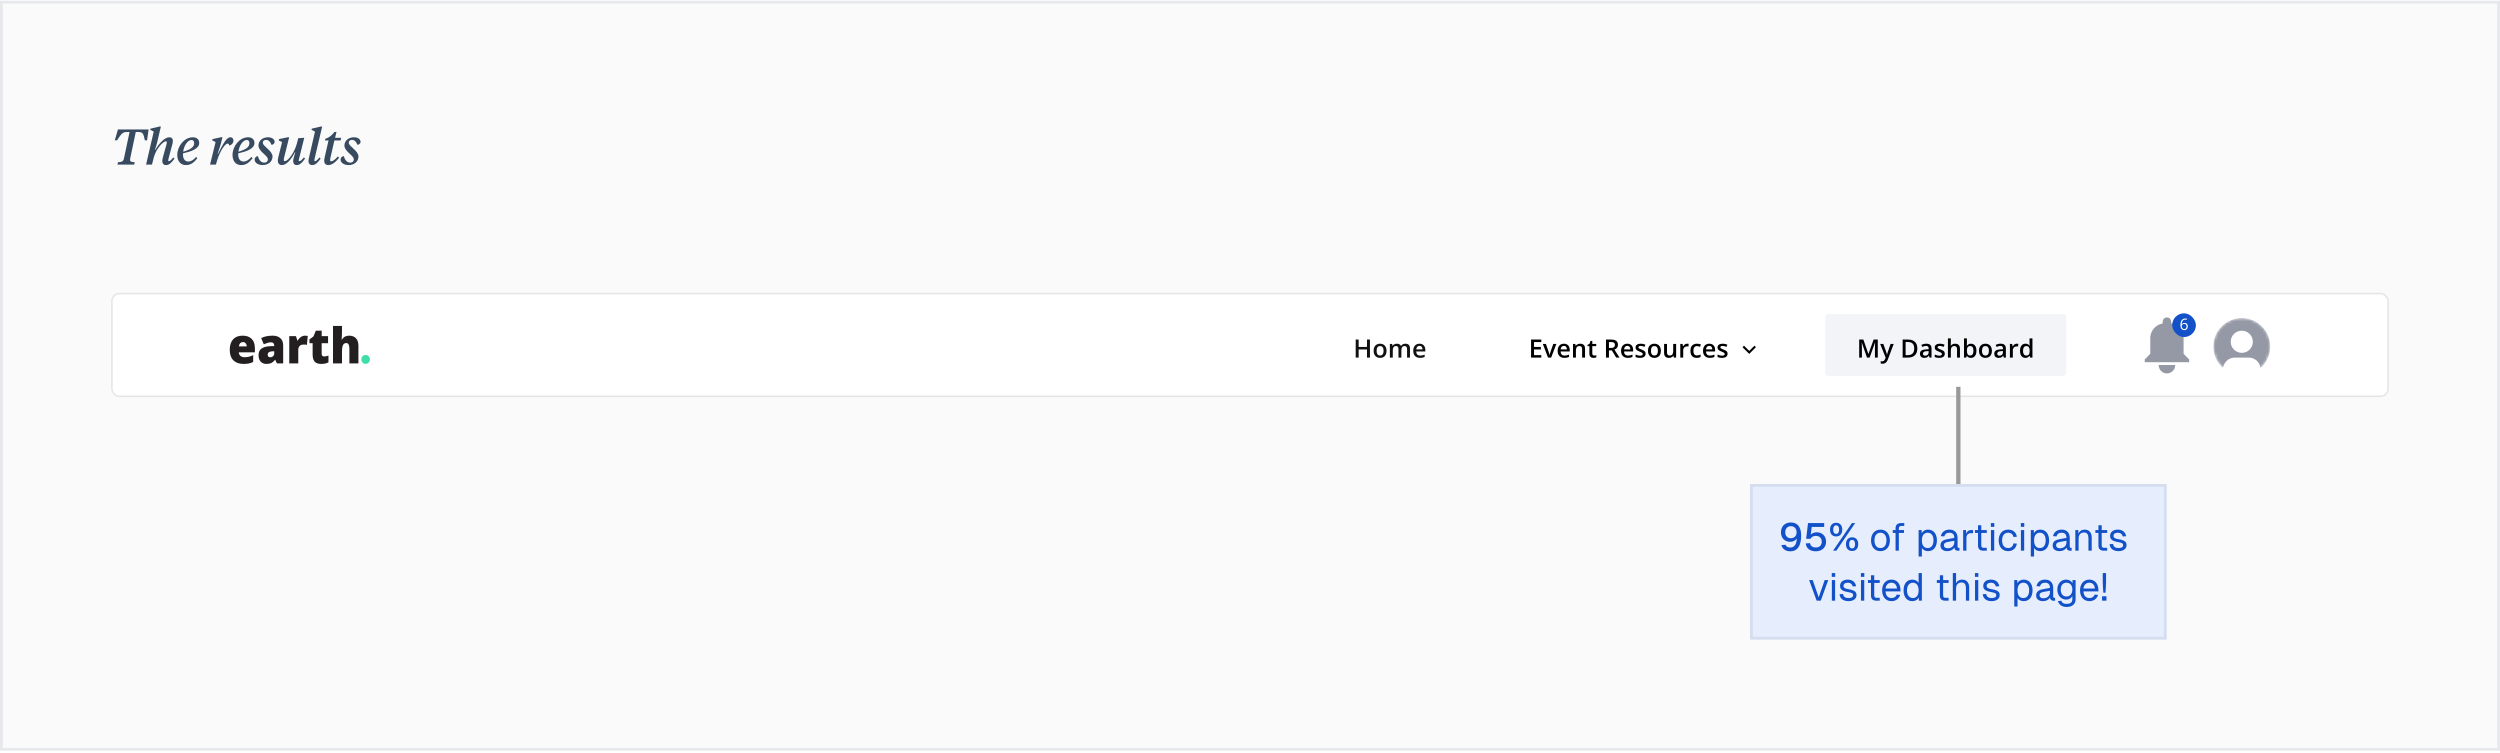 <svg width="900" height="271" viewBox="0 0 900 271" fill="none" xmlns="http://www.w3.org/2000/svg">
<rect y="0.248" width="900" height="270" fill="#374A5F" fill-opacity="0.025"/>
<rect x="0.5" y="0.748" width="899" height="269" stroke="#374A5F" stroke-opacity="0.1"/>
<path d="M42.448 46.612H53.5L52.942 50.518H52.15C51.646 48.178 51.466 47.53 49.864 47.53H48.874L46.912 56.836C46.84 57.16 46.822 57.394 46.822 57.52C46.822 58.204 47.398 58.366 48.496 58.402L48.316 59.248H42.286L42.466 58.402C43.672 58.348 44.392 58.168 44.608 57.106L46.642 47.53H45.67C44.068 47.53 43.672 48.178 42.142 50.518H41.332L42.448 46.612ZM56.477 51.688L55.775 53.974H55.901C57.161 51.796 59.195 49.42 60.923 49.42C61.859 49.42 62.237 49.96 62.237 50.788C62.237 51.022 62.183 51.346 62.129 51.58L60.707 56.98C60.617 57.322 60.545 57.61 60.545 57.754C60.545 57.934 60.635 58.024 60.797 58.024C61.139 58.024 61.625 57.628 62.399 56.674L62.813 57.088C61.679 58.744 60.797 59.428 59.771 59.428C58.943 59.428 58.421 58.87 58.421 58.06C58.421 57.628 58.493 57.178 58.673 56.512L59.969 51.832C60.023 51.598 60.059 51.382 60.059 51.238C60.059 50.986 59.969 50.86 59.735 50.86C58.745 50.86 56.171 53.524 55.343 56.764L54.713 59.248H52.589L55.343 47.368L54.083 46.738L54.191 46.306L57.449 45.55H57.917L56.477 51.688ZM71.717 51.472C71.717 53.56 68.873 54.532 65.867 55.216V55.648C65.867 57.16 66.587 58.15 67.757 58.15C68.819 58.15 69.719 57.538 70.583 56.512L71.051 56.908C69.773 58.726 68.441 59.428 66.947 59.428C64.787 59.428 63.815 57.718 63.815 55.792C63.815 52.642 66.335 49.42 69.431 49.42C70.979 49.42 71.717 50.338 71.717 51.472ZM68.963 50.392C67.577 50.392 66.245 52.318 65.939 54.622C68.603 53.83 69.899 52.966 69.899 51.526C69.899 50.896 69.593 50.392 68.963 50.392ZM78.331 55.432H78.457C80.437 51.472 81.625 49.42 82.921 49.42C83.713 49.42 84.037 49.996 84.037 50.626C84.037 51.49 83.461 52.03 82.777 52.354H82.471C82.471 52.012 82.381 51.688 81.967 51.688C80.923 51.688 78.835 54.802 77.737 59.248H75.613L77.611 51.148L76.387 50.518L76.513 50.068L79.591 49.402H80.095L79.357 52.3L78.331 55.432ZM91.608 51.472C91.608 53.56 88.764 54.532 85.758 55.216V55.648C85.758 57.16 86.478 58.15 87.648 58.15C88.71 58.15 89.61 57.538 90.474 56.512L90.942 56.908C89.664 58.726 88.332 59.428 86.838 59.428C84.678 59.428 83.706 57.718 83.706 55.792C83.706 52.642 86.226 49.42 89.322 49.42C90.87 49.42 91.608 50.338 91.608 51.472ZM88.854 50.392C87.468 50.392 86.136 52.318 85.83 54.622C88.494 53.83 89.79 52.966 89.79 51.526C89.79 50.896 89.484 50.392 88.854 50.392ZM95.14 58.546C95.986 58.546 96.436 58.096 96.436 57.34C96.436 55.972 93.052 54.532 93.052 52.408C93.052 50.698 94.492 49.42 96.472 49.42C97.894 49.42 98.866 50.104 98.866 51.112C98.866 51.58 98.452 51.922 98.02 52.102H97.714C97.318 51.04 96.688 50.356 95.806 50.356C95.014 50.356 94.618 50.752 94.618 51.436C94.618 52.66 98.11 54.28 98.11 56.332C98.11 58.24 96.472 59.428 94.618 59.428C92.854 59.428 91.666 58.564 91.666 57.466C91.666 56.89 92.026 56.44 92.548 56.224H92.818C93.232 57.61 93.988 58.546 95.14 58.546ZM106.311 54.802H106.185C104.727 57.628 103.053 59.428 101.451 59.428C100.551 59.428 100.011 58.798 100.011 57.844C100.011 57.52 100.065 57.106 100.173 56.692L101.541 51.148L100.317 50.518L100.443 50.068L103.593 49.42H104.097L102.297 56.656C102.225 56.926 102.171 57.268 102.171 57.538C102.171 57.844 102.261 58.006 102.531 58.006C103.791 58.006 106.077 54.73 106.869 51.688L107.373 49.744L109.533 49.6L107.697 56.98C107.607 57.322 107.535 57.61 107.535 57.754C107.535 57.934 107.625 58.024 107.787 58.024C108.129 58.024 108.633 57.628 109.407 56.674L109.821 57.088C108.687 58.744 107.823 59.428 106.797 59.428C105.969 59.428 105.537 58.852 105.537 57.988C105.537 57.448 105.771 56.548 106.311 54.802ZM113.395 47.368L112.135 46.738L112.261 46.306L115.501 45.55H115.987L113.287 56.98C113.197 57.34 113.161 57.61 113.161 57.754C113.161 57.934 113.251 58.024 113.413 58.024C113.755 58.024 114.241 57.628 115.015 56.674L115.429 57.088C114.313 58.744 113.431 59.428 112.387 59.428C111.577 59.428 111.055 58.87 111.055 58.06C111.055 57.628 111.127 57.178 111.289 56.512L113.395 47.368ZM120.382 50.572L118.996 56.602C118.888 57.07 118.834 57.358 118.834 57.61C118.834 57.88 118.942 58.06 119.23 58.06C119.86 58.06 120.562 57.484 121.642 56.332L122.092 56.782C120.814 58.456 119.428 59.428 118.204 59.428C117.142 59.428 116.71 58.762 116.71 57.862C116.71 57.43 116.782 57.034 116.908 56.494L118.276 50.572H116.962L117.142 49.942C118.456 49.564 119.464 48.736 120.418 47.494H121.138L120.634 49.6H122.83L122.596 50.572H120.382ZM126.079 58.546C126.925 58.546 127.375 58.096 127.375 57.34C127.375 55.972 123.991 54.532 123.991 52.408C123.991 50.698 125.431 49.42 127.411 49.42C128.833 49.42 129.805 50.104 129.805 51.112C129.805 51.58 129.391 51.922 128.959 52.102H128.653C128.257 51.04 127.627 50.356 126.745 50.356C125.953 50.356 125.557 50.752 125.557 51.436C125.557 52.66 129.049 54.28 129.049 56.332C129.049 58.24 127.411 59.428 125.557 59.428C123.793 59.428 122.605 58.564 122.605 57.466C122.605 56.89 122.965 56.44 123.487 56.224H123.757C124.171 57.61 124.927 58.546 126.079 58.546Z" fill="#374A5F"/>
<g filter="url(#filter0_d_600_40179)">
<rect x="40" y="104.248" width="820" height="37.583" rx="3" fill="white"/>
<rect x="40.285" y="104.533" width="819.43" height="37.014" rx="2.715" stroke="#E5E5E5" stroke-width="0.569"/>
<path d="M87.64 129.87C86.079 129.87 84.868 129.435 84.004 128.566C83.14 127.697 82.708 126.459 82.708 124.851C82.708 123.191 83.109 121.918 83.909 121.031C84.709 120.144 85.851 119.7 87.333 119.7C88.745 119.7 89.836 120.086 90.604 120.859C91.373 121.631 91.758 122.742 91.76 124.192V125.699H85.977C85.977 125.946 86.028 126.189 86.127 126.412C86.227 126.636 86.371 126.833 86.552 126.991C86.976 127.325 87.499 127.491 88.028 127.46C88.555 127.464 89.081 127.407 89.596 127.29C90.131 127.158 90.651 126.965 91.146 126.715V129.15C90.651 129.417 90.122 129.607 89.574 129.714C88.935 129.826 88.288 129.879 87.64 129.87ZM87.45 122.006C87.096 121.996 86.752 122.131 86.493 122.384C86.208 122.706 86.047 123.128 86.042 123.568H88.821C88.83 123.154 88.693 122.751 88.436 122.436C88.312 122.293 88.159 122.181 87.989 122.107C87.818 122.033 87.634 121.998 87.45 122.006Z" fill="#231F20"/>
<path d="M99.699 129.696L99.079 128.397H99.012C98.662 128.889 98.206 129.287 97.68 129.558C97.122 129.786 96.525 129.892 95.927 129.87C95.046 129.87 94.351 129.592 93.843 129.037C93.335 128.482 93.081 127.702 93.081 126.697C93.081 125.652 93.428 124.871 94.124 124.362C94.819 123.853 95.825 123.561 97.147 123.497L98.71 123.445V123.307C98.71 122.497 98.33 122.094 97.57 122.094C96.885 122.094 96.016 122.337 94.964 122.823L94.029 120.585C95.121 119.997 96.5 119.702 98.166 119.7C99.366 119.7 100.297 120.012 100.957 120.637C101.618 121.262 101.947 122.134 101.944 123.255V129.696H99.699ZM97.3 127.478C97.671 127.486 98.03 127.346 98.306 127.087C98.443 126.96 98.551 126.804 98.623 126.629C98.695 126.453 98.729 126.263 98.723 126.073V125.31L97.978 125.344C96.914 125.385 96.382 125.795 96.382 126.575C96.382 127.177 96.688 127.478 97.3 127.478Z" fill="#231F20"/>
<path d="M109.799 119.7C110.068 119.7 110.336 119.723 110.6 119.77L110.784 119.804L110.495 123.004C110.133 122.924 109.763 122.889 109.393 122.9C108.687 122.9 108.176 123.07 107.854 123.407C107.685 123.605 107.556 123.836 107.474 124.087C107.391 124.338 107.358 124.604 107.375 124.869V129.696H104.136V119.874H106.543L107.049 121.443H107.206C107.472 120.927 107.861 120.493 108.335 120.182C108.768 119.876 109.277 119.709 109.799 119.7Z" fill="#231F20"/>
<path d="M116.68 127.191C117.216 127.17 117.744 127.056 118.244 126.854V129.325C117.844 129.51 117.427 129.651 117 129.746C116.543 129.835 116.079 129.877 115.614 129.871C114.528 129.871 113.745 129.591 113.265 129.033C112.784 128.475 112.544 127.619 112.546 126.465V122.414H111.412V121.036L112.85 119.97L113.686 117.906H115.804V119.875H118.103V122.414H115.804V126.238C115.804 126.874 116.096 127.191 116.68 127.191Z" fill="#231F20"/>
<path d="M125.779 129.696V124.339C125.779 123.022 125.407 122.364 124.663 122.364C124.425 122.351 124.188 122.409 123.981 122.533C123.773 122.656 123.604 122.839 123.493 123.061C123.242 123.525 123.117 124.298 123.117 125.38V129.696H119.878V116.206H123.117V118.123C123.117 118.989 123.072 119.977 122.983 121.087H123.132C123.393 120.626 123.775 120.252 124.233 120.012C124.698 119.795 125.203 119.689 125.712 119.7C126.761 119.7 127.576 120.017 128.156 120.651C128.736 121.284 129.028 122.17 129.031 123.307V129.696H125.779Z" fill="#231F20"/>
<path d="M131.628 129.866C132.48 129.866 133.17 129.143 133.17 128.251C133.17 127.358 132.48 126.635 131.628 126.635C130.777 126.635 130.087 127.358 130.087 128.251C130.087 129.143 130.777 129.866 131.628 129.866Z" fill="#40DDA6"/>
<path d="M493.181 127.608H492.118V124.672H489.12V127.608H488.052V121.104H489.12V123.765H492.118V121.104H493.181V127.608ZM499.156 125.135C499.156 125.544 499.103 125.907 498.996 126.225C498.889 126.542 498.733 126.811 498.529 127.03C498.324 127.247 498.078 127.413 497.79 127.528C497.503 127.641 497.178 127.697 496.816 127.697C496.478 127.697 496.168 127.641 495.886 127.528C495.604 127.413 495.36 127.247 495.152 127.03C494.947 126.811 494.789 126.542 494.676 126.225C494.563 125.907 494.507 125.544 494.507 125.135C494.507 124.592 494.6 124.132 494.787 123.756C494.977 123.376 495.247 123.087 495.597 122.888C495.947 122.69 496.364 122.59 496.847 122.59C497.301 122.59 497.701 122.69 498.048 122.888C498.395 123.087 498.667 123.376 498.862 123.756C499.058 124.135 499.156 124.595 499.156 125.135ZM495.584 125.135C495.584 125.494 495.627 125.801 495.713 126.056C495.802 126.311 495.938 126.507 496.122 126.643C496.306 126.776 496.543 126.843 496.834 126.843C497.124 126.843 497.362 126.776 497.546 126.643C497.729 126.507 497.864 126.311 497.95 126.056C498.036 125.801 498.079 125.494 498.079 125.135C498.079 124.776 498.036 124.472 497.95 124.223C497.864 123.971 497.729 123.779 497.546 123.649C497.362 123.516 497.123 123.449 496.829 123.449C496.396 123.449 496.08 123.594 495.882 123.885C495.683 124.175 495.584 124.592 495.584 125.135ZM505.923 122.59C506.474 122.59 506.89 122.733 507.168 123.017C507.45 123.302 507.591 123.759 507.591 124.387V127.608H506.545V124.574C506.545 124.201 506.473 123.919 506.327 123.729C506.182 123.539 505.961 123.444 505.665 123.444C505.249 123.444 504.95 123.578 504.766 123.845C504.585 124.109 504.495 124.493 504.495 124.997V127.608H503.449V124.574C503.449 124.325 503.416 124.118 503.351 123.951C503.289 123.782 503.193 123.656 503.062 123.573C502.932 123.487 502.767 123.444 502.568 123.444C502.281 123.444 502.051 123.51 501.879 123.64C501.71 123.771 501.588 123.963 501.514 124.218C501.44 124.471 501.403 124.78 501.403 125.148V127.608H500.357V122.684H501.171L501.318 123.346H501.376C501.477 123.174 501.601 123.034 501.75 122.924C501.901 122.811 502.069 122.728 502.252 122.675C502.436 122.618 502.628 122.59 502.826 122.59C503.194 122.59 503.504 122.655 503.756 122.786C504.008 122.913 504.197 123.109 504.321 123.373H504.401C504.555 123.106 504.77 122.909 505.046 122.781C505.322 122.654 505.614 122.59 505.923 122.59ZM511.012 122.59C511.451 122.59 511.828 122.681 512.142 122.862C512.456 123.042 512.698 123.299 512.867 123.631C513.036 123.963 513.121 124.361 513.121 124.823V125.384H509.833C509.845 125.862 509.973 126.229 510.216 126.487C510.462 126.745 510.806 126.874 511.248 126.874C511.562 126.874 511.844 126.845 512.093 126.785C512.345 126.723 512.605 126.633 512.872 126.514V127.364C512.625 127.479 512.375 127.564 512.12 127.617C511.865 127.671 511.559 127.697 511.203 127.697C510.72 127.697 510.294 127.604 509.927 127.417C509.562 127.227 509.276 126.946 509.068 126.572C508.863 126.198 508.761 125.734 508.761 125.179C508.761 124.628 508.854 124.159 509.041 123.774C509.228 123.388 509.491 123.094 509.829 122.893C510.167 122.691 510.561 122.59 511.012 122.59ZM511.012 123.378C510.683 123.378 510.416 123.484 510.211 123.698C510.01 123.911 509.891 124.224 509.855 124.637H512.098C512.095 124.39 512.053 124.172 511.973 123.983C511.896 123.793 511.777 123.645 511.617 123.538C511.46 123.431 511.258 123.378 511.012 123.378Z" fill="#111111"/>
<path d="M554.867 127.608H551.183V121.104H554.867V122.003H552.251V123.769H554.702V124.663H552.251V126.705H554.867V127.608ZM557.291 127.608L555.418 122.684H556.526L557.54 125.575C557.606 125.759 557.665 125.958 557.718 126.171C557.772 126.385 557.809 126.564 557.829 126.71H557.865C557.886 126.558 557.926 126.378 557.985 126.167C558.044 125.953 558.105 125.756 558.168 125.575L559.182 122.684H560.285L558.412 127.608H557.291ZM562.994 122.59C563.433 122.59 563.81 122.681 564.124 122.862C564.439 123.042 564.681 123.299 564.85 123.631C565.019 123.963 565.103 124.361 565.103 124.823V125.384H561.816C561.827 125.862 561.955 126.229 562.198 126.487C562.444 126.745 562.788 126.874 563.23 126.874C563.545 126.874 563.826 126.845 564.076 126.785C564.328 126.723 564.587 126.633 564.854 126.514V127.364C564.608 127.479 564.357 127.564 564.102 127.617C563.847 127.671 563.542 127.697 563.186 127.697C562.702 127.697 562.277 127.604 561.909 127.417C561.544 127.227 561.258 126.946 561.05 126.572C560.846 126.198 560.743 125.734 560.743 125.179C560.743 124.628 560.837 124.159 561.024 123.774C561.211 123.388 561.473 123.094 561.811 122.893C562.149 122.691 562.544 122.59 562.994 122.59ZM562.994 123.378C562.665 123.378 562.398 123.484 562.194 123.698C561.992 123.911 561.873 124.224 561.838 124.637H564.08C564.077 124.39 564.035 124.172 563.955 123.983C563.878 123.793 563.76 123.645 563.6 123.538C563.442 123.431 563.241 123.378 562.994 123.378ZM568.849 122.59C569.404 122.59 569.835 122.734 570.144 123.022C570.455 123.306 570.611 123.765 570.611 124.396V127.608H569.565V124.592C569.565 124.21 569.487 123.923 569.33 123.734C569.172 123.541 568.929 123.444 568.6 123.444C568.122 123.444 567.79 123.591 567.603 123.885C567.42 124.178 567.328 124.604 567.328 125.162V127.608H566.282V122.684H567.096L567.243 123.351H567.301C567.408 123.179 567.54 123.038 567.697 122.928C567.857 122.816 568.035 122.731 568.231 122.675C568.429 122.618 568.636 122.59 568.849 122.59ZM573.907 126.852C574.044 126.852 574.179 126.84 574.312 126.817C574.446 126.79 574.567 126.759 574.677 126.723V127.515C574.561 127.565 574.412 127.608 574.228 127.644C574.044 127.68 573.852 127.697 573.654 127.697C573.375 127.697 573.124 127.651 572.902 127.559C572.679 127.465 572.503 127.303 572.373 127.075C572.242 126.846 572.177 126.53 572.177 126.127V123.48H571.505V123.013L572.226 122.644L572.568 121.589H573.227V122.684H574.637V123.48H573.227V126.114C573.227 126.363 573.289 126.548 573.414 126.67C573.538 126.791 573.703 126.852 573.907 126.852ZM579.98 121.104C580.54 121.104 581.003 121.172 581.368 121.309C581.736 121.445 582.009 121.653 582.187 121.932C582.367 122.211 582.458 122.565 582.458 122.995C582.458 123.315 582.399 123.588 582.28 123.814C582.161 124.039 582.006 124.226 581.813 124.374C581.62 124.522 581.414 124.641 581.194 124.73L583.041 127.608H581.835L580.265 125.001H579.219V127.608H578.151V121.104H579.98ZM579.909 121.994H579.219V124.121H579.958C580.453 124.121 580.812 124.029 581.034 123.845C581.26 123.661 581.372 123.389 581.372 123.031C581.372 122.654 581.252 122.387 581.012 122.23C580.775 122.073 580.407 121.994 579.909 121.994ZM585.826 122.59C586.265 122.59 586.641 122.681 586.956 122.862C587.27 123.042 587.512 123.299 587.681 123.631C587.85 123.963 587.934 124.361 587.934 124.823V125.384H584.647C584.659 125.862 584.786 126.229 585.029 126.487C585.275 126.745 585.62 126.874 586.061 126.874C586.376 126.874 586.658 126.845 586.907 126.785C587.159 126.723 587.418 126.633 587.685 126.514V127.364C587.439 127.479 587.188 127.564 586.933 127.617C586.678 127.671 586.373 127.697 586.017 127.697C585.534 127.697 585.108 127.604 584.74 127.417C584.375 127.227 584.089 126.946 583.882 126.572C583.677 126.198 583.575 125.734 583.575 125.179C583.575 124.628 583.668 124.159 583.855 123.774C584.042 123.388 584.304 123.094 584.642 122.893C584.98 122.691 585.375 122.59 585.826 122.59ZM585.826 123.378C585.496 123.378 585.23 123.484 585.025 123.698C584.823 123.911 584.705 124.224 584.669 124.637H586.911C586.908 124.39 586.867 124.172 586.787 123.983C586.709 123.793 586.591 123.645 586.431 123.538C586.273 123.431 586.072 123.378 585.826 123.378ZM592.423 126.203C592.423 126.526 592.345 126.799 592.187 127.021C592.03 127.244 591.8 127.413 591.498 127.528C591.198 127.641 590.831 127.697 590.395 127.697C590.051 127.697 589.754 127.672 589.505 127.622C589.259 127.574 589.026 127.5 588.806 127.399V126.496C589.041 126.606 589.303 126.701 589.594 126.781C589.887 126.861 590.165 126.901 590.426 126.901C590.77 126.901 591.017 126.848 591.169 126.741C591.32 126.631 591.396 126.486 591.396 126.305C591.396 126.198 591.364 126.103 591.302 126.02C591.243 125.934 591.13 125.847 590.964 125.758C590.801 125.666 590.561 125.556 590.243 125.428C589.932 125.304 589.669 125.179 589.456 125.055C589.242 124.93 589.081 124.78 588.971 124.605C588.861 124.428 588.806 124.201 588.806 123.925C588.806 123.489 588.978 123.158 589.322 122.933C589.669 122.704 590.128 122.59 590.697 122.59C591 122.59 591.284 122.621 591.551 122.684C591.821 122.743 592.085 122.83 592.343 122.946L592.014 123.734C591.791 123.636 591.568 123.556 591.342 123.493C591.12 123.428 590.893 123.395 590.661 123.395C590.392 123.395 590.185 123.437 590.043 123.52C589.904 123.603 589.834 123.722 589.834 123.876C589.834 123.992 589.868 124.089 589.936 124.169C590.005 124.25 590.122 124.33 590.288 124.41C590.457 124.49 590.691 124.589 590.991 124.708C591.284 124.82 591.538 124.939 591.751 125.064C591.968 125.185 592.134 125.335 592.25 125.513C592.365 125.691 592.423 125.921 592.423 126.203ZM597.913 125.135C597.913 125.544 597.86 125.907 597.753 126.225C597.646 126.542 597.49 126.811 597.286 127.03C597.081 127.247 596.835 127.413 596.547 127.528C596.26 127.641 595.935 127.697 595.573 127.697C595.235 127.697 594.925 127.641 594.643 127.528C594.361 127.413 594.117 127.247 593.909 127.03C593.704 126.811 593.546 126.542 593.433 126.225C593.32 125.907 593.264 125.544 593.264 125.135C593.264 124.592 593.357 124.132 593.544 123.756C593.734 123.376 594.004 123.087 594.354 122.888C594.704 122.69 595.121 122.59 595.604 122.59C596.058 122.59 596.458 122.69 596.805 122.888C597.152 123.087 597.424 123.376 597.619 123.756C597.815 124.135 597.913 124.595 597.913 125.135ZM594.341 125.135C594.341 125.494 594.384 125.801 594.47 126.056C594.559 126.311 594.695 126.507 594.879 126.643C595.063 126.776 595.3 126.843 595.591 126.843C595.881 126.843 596.119 126.776 596.303 126.643C596.486 126.507 596.621 126.311 596.707 126.056C596.793 125.801 596.836 125.494 596.836 125.135C596.836 124.776 596.793 124.472 596.707 124.223C596.621 123.971 596.486 123.779 596.303 123.649C596.119 123.516 595.88 123.449 595.586 123.449C595.153 123.449 594.837 123.594 594.639 123.885C594.44 124.175 594.341 124.592 594.341 125.135ZM603.407 122.684V127.608H602.584L602.442 126.946H602.384C602.28 127.115 602.148 127.255 601.988 127.368C601.828 127.478 601.65 127.559 601.454 127.613C601.258 127.669 601.052 127.697 600.836 127.697C600.465 127.697 600.148 127.635 599.884 127.511C599.623 127.383 599.423 127.187 599.283 126.923C599.144 126.659 599.074 126.318 599.074 125.9V122.684H600.124V125.704C600.124 126.087 600.201 126.373 600.355 126.563C600.513 126.753 600.756 126.848 601.085 126.848C601.402 126.848 601.654 126.782 601.841 126.652C602.028 126.521 602.16 126.329 602.237 126.074C602.317 125.819 602.357 125.506 602.357 125.135V122.684H603.407ZM607.402 122.59C607.485 122.59 607.576 122.595 607.674 122.604C607.771 122.612 607.856 122.624 607.927 122.639L607.829 123.618C607.767 123.6 607.69 123.587 607.598 123.578C607.509 123.569 607.429 123.564 607.358 123.564C607.171 123.564 606.993 123.596 606.824 123.658C606.655 123.717 606.505 123.809 606.375 123.934C606.244 124.055 606.142 124.208 606.068 124.392C605.993 124.576 605.956 124.789 605.956 125.033V127.608H604.906V122.684H605.725L605.867 123.551H605.916C606.014 123.376 606.136 123.216 606.281 123.071C606.426 122.925 606.593 122.81 606.779 122.724C606.969 122.635 607.177 122.59 607.402 122.59ZM610.823 127.697C610.358 127.697 609.954 127.607 609.613 127.426C609.272 127.245 609.01 126.968 608.826 126.594C608.642 126.22 608.55 125.746 608.55 125.17C608.55 124.571 608.651 124.082 608.853 123.702C609.054 123.323 609.333 123.042 609.689 122.862C610.048 122.681 610.459 122.59 610.921 122.59C611.215 122.59 611.48 122.62 611.718 122.679C611.958 122.735 612.161 122.805 612.327 122.888L612.016 123.725C611.835 123.65 611.649 123.588 611.46 123.538C611.27 123.487 611.087 123.462 610.912 123.462C610.625 123.462 610.384 123.526 610.192 123.653C610.002 123.781 609.859 123.971 609.765 124.223C609.673 124.475 609.627 124.788 609.627 125.162C609.627 125.523 609.674 125.829 609.769 126.078C609.864 126.324 610.005 126.511 610.192 126.639C610.378 126.763 610.608 126.825 610.881 126.825C611.151 126.825 611.393 126.793 611.606 126.728C611.82 126.662 612.022 126.578 612.211 126.474V127.382C612.025 127.488 611.824 127.567 611.611 127.617C611.397 127.671 611.135 127.697 610.823 127.697ZM615.33 122.59C615.769 122.59 616.146 122.681 616.46 122.862C616.774 123.042 617.016 123.299 617.185 123.631C617.354 123.963 617.439 124.361 617.439 124.823V125.384H614.151C614.163 125.862 614.29 126.229 614.534 126.487C614.78 126.745 615.124 126.874 615.566 126.874C615.88 126.874 616.162 126.845 616.411 126.785C616.663 126.723 616.923 126.633 617.19 126.514V127.364C616.943 127.479 616.693 127.564 616.438 127.617C616.183 127.671 615.877 127.697 615.521 127.697C615.038 127.697 614.612 127.604 614.244 127.417C613.88 127.227 613.593 126.946 613.386 126.572C613.181 126.198 613.079 125.734 613.079 125.179C613.079 124.628 613.172 124.159 613.359 123.774C613.546 123.388 613.808 123.094 614.147 122.893C614.485 122.691 614.879 122.59 615.33 122.59ZM615.33 123.378C615.001 123.378 614.734 123.484 614.529 123.698C614.328 123.911 614.209 124.224 614.173 124.637H616.415C616.413 124.39 616.371 124.172 616.291 123.983C616.214 123.793 616.095 123.645 615.935 123.538C615.778 123.431 615.576 123.378 615.33 123.378ZM621.928 126.203C621.928 126.526 621.849 126.799 621.692 127.021C621.535 127.244 621.305 127.413 621.002 127.528C620.703 127.641 620.335 127.697 619.899 127.697C619.555 127.697 619.258 127.672 619.009 127.622C618.763 127.574 618.53 127.5 618.311 127.399V126.496C618.545 126.606 618.807 126.701 619.098 126.781C619.392 126.861 619.669 126.901 619.93 126.901C620.274 126.901 620.522 126.848 620.673 126.741C620.824 126.631 620.9 126.486 620.9 126.305C620.9 126.198 620.869 126.103 620.806 126.02C620.747 125.934 620.634 125.847 620.468 125.758C620.305 125.666 620.065 125.556 619.748 125.428C619.436 125.304 619.174 125.179 618.96 125.055C618.747 124.93 618.585 124.78 618.475 124.605C618.366 124.428 618.311 124.201 618.311 123.925C618.311 123.489 618.483 123.158 618.827 122.933C619.174 122.704 619.632 122.59 620.201 122.59C620.504 122.59 620.789 122.621 621.056 122.684C621.325 122.743 621.589 122.83 621.847 122.946L621.518 123.734C621.296 123.636 621.072 123.556 620.846 123.493C620.624 123.428 620.397 123.395 620.166 123.395C619.896 123.395 619.69 123.437 619.547 123.52C619.408 123.603 619.338 123.722 619.338 123.876C619.338 123.992 619.372 124.089 619.441 124.169C619.509 124.25 619.626 124.33 619.792 124.41C619.961 124.49 620.195 124.589 620.495 124.708C620.789 124.82 621.042 124.939 621.256 125.064C621.472 125.185 621.638 125.335 621.754 125.513C621.87 125.691 621.928 125.921 621.928 126.203Z" fill="black"/>
<path d="M629.722 125.192L631.601 123.312L632.138 123.849L629.722 126.265L627.306 123.849L627.843 123.312L629.722 125.192Z" fill="black"/>
<rect x="657.056" y="111.914" width="86.778" height="22.25" rx="1.139" fill="#F2F4F8"/>
<path d="M672.119 127.608L670.246 122.176H670.206C670.215 122.298 670.225 122.464 670.237 122.675C670.249 122.885 670.259 123.111 670.268 123.351C670.277 123.591 670.282 123.821 670.282 124.04V127.608H669.312V121.104H670.811L672.613 126.296H672.64L674.504 121.104H675.998V127.608H674.98V123.987C674.98 123.788 674.983 123.573 674.989 123.342C674.997 123.111 675.006 122.891 675.015 122.684C675.027 122.476 675.036 122.31 675.042 122.185H675.006L673.062 127.608H672.119ZM676.861 122.684H678L679.01 125.495C679.055 125.623 679.095 125.749 679.13 125.873C679.169 125.995 679.202 126.115 679.228 126.234C679.258 126.352 679.282 126.471 679.299 126.59H679.326C679.356 126.435 679.397 126.263 679.451 126.074C679.507 125.881 679.569 125.688 679.637 125.495L680.607 122.684H681.733L679.62 128.285C679.498 128.605 679.348 128.878 679.17 129.103C678.995 129.332 678.788 129.504 678.548 129.619C678.307 129.738 678.033 129.797 677.725 129.797C677.576 129.797 677.447 129.788 677.337 129.771C677.228 129.756 677.134 129.739 677.057 129.722V128.885C677.119 128.9 677.198 128.913 677.293 128.925C677.388 128.937 677.486 128.943 677.587 128.943C677.773 128.943 677.935 128.906 678.072 128.832C678.208 128.758 678.324 128.652 678.419 128.516C678.513 128.382 678.592 128.23 678.654 128.058L678.828 127.595L676.861 122.684ZM690.234 124.294C690.234 125.027 690.098 125.639 689.825 126.131C689.552 126.621 689.156 126.99 688.637 127.239C688.118 127.485 687.493 127.608 686.76 127.608H684.954V121.104H686.956C687.629 121.104 688.21 121.226 688.7 121.469C689.189 121.709 689.567 122.067 689.834 122.541C690.101 123.013 690.234 123.597 690.234 124.294ZM689.122 124.325C689.122 123.791 689.038 123.352 688.869 123.008C688.703 122.664 688.456 122.409 688.13 122.243C687.807 122.074 687.408 121.99 686.933 121.99H686.021V126.714H686.778C687.564 126.714 688.151 126.514 688.54 126.114C688.928 125.713 689.122 125.117 689.122 124.325ZM693.46 122.59C694.083 122.59 694.553 122.728 694.87 123.004C695.19 123.28 695.351 123.71 695.351 124.294V127.608H694.608L694.407 126.91H694.372C694.232 127.088 694.089 127.235 693.94 127.35C693.792 127.466 693.62 127.552 693.424 127.608C693.231 127.668 692.996 127.697 692.717 127.697C692.423 127.697 692.161 127.644 691.929 127.537C691.698 127.427 691.516 127.261 691.382 127.039C691.249 126.817 691.182 126.535 691.182 126.194C691.182 125.687 691.37 125.305 691.747 125.05C692.127 124.795 692.699 124.654 693.464 124.628L694.318 124.597V124.339C694.318 123.997 694.238 123.754 694.078 123.609C693.921 123.464 693.699 123.391 693.411 123.391C693.165 123.391 692.926 123.427 692.695 123.498C692.463 123.569 692.238 123.656 692.018 123.76L691.68 123.022C691.921 122.894 692.193 122.79 692.499 122.71C692.807 122.63 693.128 122.59 693.46 122.59ZM694.314 125.255L693.678 125.277C693.156 125.295 692.79 125.384 692.579 125.544C692.368 125.704 692.263 125.924 692.263 126.203C692.263 126.446 692.336 126.624 692.481 126.736C692.626 126.846 692.818 126.901 693.055 126.901C693.417 126.901 693.716 126.799 693.954 126.594C694.194 126.386 694.314 126.082 694.314 125.682V125.255ZM700.124 126.203C700.124 126.526 700.046 126.799 699.888 127.021C699.731 127.244 699.501 127.413 699.199 127.528C698.899 127.641 698.531 127.697 698.096 127.697C697.751 127.697 697.455 127.672 697.206 127.622C696.96 127.574 696.727 127.5 696.507 127.399V126.496C696.742 126.606 697.004 126.701 697.295 126.781C697.588 126.861 697.866 126.901 698.127 126.901C698.471 126.901 698.718 126.848 698.87 126.741C699.021 126.631 699.096 126.486 699.096 126.305C699.096 126.198 699.065 126.103 699.003 126.02C698.944 125.934 698.831 125.847 698.665 125.758C698.502 125.666 698.262 125.556 697.944 125.428C697.633 125.304 697.37 125.179 697.157 125.055C696.943 124.93 696.782 124.78 696.672 124.605C696.562 124.428 696.507 124.201 696.507 123.925C696.507 123.489 696.679 123.158 697.023 122.933C697.37 122.704 697.829 122.59 698.398 122.59C698.701 122.59 698.985 122.621 699.252 122.684C699.522 122.743 699.786 122.83 700.044 122.946L699.715 123.734C699.492 123.636 699.268 123.556 699.043 123.493C698.821 123.428 698.594 123.395 698.362 123.395C698.093 123.395 697.886 123.437 697.744 123.52C697.605 123.603 697.535 123.722 697.535 123.876C697.535 123.992 697.569 124.089 697.637 124.169C697.705 124.25 697.823 124.33 697.989 124.41C698.158 124.49 698.392 124.589 698.692 124.708C698.985 124.82 699.239 124.939 699.452 125.064C699.669 125.185 699.835 125.335 699.951 125.513C700.066 125.691 700.124 125.921 700.124 126.203ZM702.3 120.686V122.426C702.3 122.606 702.294 122.783 702.282 122.955C702.273 123.127 702.263 123.26 702.251 123.355H702.309C702.412 123.183 702.54 123.042 702.691 122.933C702.842 122.82 703.011 122.735 703.198 122.679C703.388 122.623 703.59 122.595 703.803 122.595C704.18 122.595 704.5 122.658 704.764 122.786C705.028 122.91 705.23 123.105 705.369 123.369C705.512 123.633 705.583 123.975 705.583 124.396V127.608H704.537V124.592C704.537 124.21 704.459 123.923 704.302 123.734C704.144 123.541 703.901 123.444 703.572 123.444C703.255 123.444 703.003 123.511 702.816 123.645C702.632 123.775 702.5 123.969 702.42 124.227C702.34 124.482 702.3 124.794 702.3 125.162V127.608H701.254V120.686H702.3ZM708.092 120.686V122.354C708.092 122.547 708.086 122.737 708.074 122.924C708.065 123.108 708.056 123.252 708.047 123.355H708.092C708.225 123.142 708.411 122.962 708.648 122.817C708.888 122.669 709.195 122.595 709.569 122.595C710.153 122.595 710.623 122.81 710.979 123.24C711.335 123.667 711.513 124.3 711.513 125.139C711.513 125.697 711.431 126.166 711.268 126.545C711.105 126.925 710.875 127.212 710.579 127.408C710.285 127.601 709.94 127.697 709.542 127.697C709.169 127.697 708.866 127.629 708.635 127.493C708.406 127.353 708.227 127.192 708.096 127.008H708.021L707.829 127.608H707.046V120.686H708.092ZM709.293 123.444C708.997 123.444 708.761 123.504 708.586 123.622C708.414 123.741 708.289 123.919 708.212 124.156C708.135 124.39 708.095 124.689 708.092 125.05V125.144C708.092 125.692 708.178 126.112 708.35 126.403C708.525 126.693 708.842 126.839 709.302 126.839C709.667 126.839 709.947 126.692 710.143 126.398C710.339 126.102 710.436 125.678 710.436 125.126C710.436 124.568 710.339 124.149 710.143 123.867C709.95 123.585 709.667 123.444 709.293 123.444ZM717.083 125.135C717.083 125.544 717.03 125.907 716.923 126.225C716.816 126.542 716.66 126.811 716.456 127.03C716.251 127.247 716.005 127.413 715.717 127.528C715.429 127.641 715.105 127.697 714.743 127.697C714.405 127.697 714.095 127.641 713.813 127.528C713.531 127.413 713.287 127.247 713.079 127.03C712.874 126.811 712.716 126.542 712.603 126.225C712.49 125.907 712.434 125.544 712.434 125.135C712.434 124.592 712.527 124.132 712.714 123.756C712.904 123.376 713.174 123.087 713.524 122.888C713.874 122.69 714.291 122.59 714.774 122.59C715.228 122.59 715.628 122.69 715.975 122.888C716.322 123.087 716.594 123.376 716.789 123.756C716.985 124.135 717.083 124.595 717.083 125.135ZM713.511 125.135C713.511 125.494 713.554 125.801 713.64 126.056C713.729 126.311 713.865 126.507 714.049 126.643C714.233 126.776 714.47 126.843 714.761 126.843C715.051 126.843 715.289 126.776 715.472 126.643C715.656 126.507 715.791 126.311 715.877 126.056C715.963 125.801 716.006 125.494 716.006 125.135C716.006 124.776 715.963 124.472 715.877 124.223C715.791 123.971 715.656 123.779 715.472 123.649C715.289 123.516 715.05 123.449 714.756 123.449C714.323 123.449 714.007 123.594 713.809 123.885C713.61 124.175 713.511 124.592 713.511 125.135ZM720.215 122.59C720.838 122.59 721.308 122.728 721.625 123.004C721.945 123.28 722.106 123.71 722.106 124.294V127.608H721.363L721.162 126.91H721.127C720.987 127.088 720.844 127.235 720.695 127.35C720.547 127.466 720.375 127.552 720.179 127.608C719.986 127.668 719.751 127.697 719.472 127.697C719.178 127.697 718.916 127.644 718.684 127.537C718.453 127.427 718.271 127.261 718.137 127.039C718.004 126.817 717.937 126.535 717.937 126.194C717.937 125.687 718.125 125.305 718.502 125.05C718.882 124.795 719.454 124.654 720.219 124.628L721.073 124.597V124.339C721.073 123.997 720.993 123.754 720.833 123.609C720.676 123.464 720.454 123.391 720.166 123.391C719.92 123.391 719.681 123.427 719.45 123.498C719.218 123.569 718.993 123.656 718.773 123.76L718.435 123.022C718.676 122.894 718.948 122.79 719.254 122.71C719.562 122.63 719.883 122.59 720.215 122.59ZM721.069 125.255L720.433 125.277C719.911 125.295 719.545 125.384 719.334 125.544C719.123 125.704 719.018 125.924 719.018 126.203C719.018 126.446 719.091 126.624 719.236 126.736C719.381 126.846 719.573 126.901 719.81 126.901C720.172 126.901 720.471 126.799 720.709 126.594C720.949 126.386 721.069 126.082 721.069 125.682V125.255ZM726.065 122.59C726.148 122.59 726.239 122.595 726.336 122.604C726.434 122.612 726.519 122.624 726.59 122.639L726.492 123.618C726.43 123.6 726.353 123.587 726.261 123.578C726.172 123.569 726.092 123.564 726.021 123.564C725.834 123.564 725.656 123.596 725.487 123.658C725.318 123.717 725.168 123.809 725.037 123.934C724.907 124.055 724.805 124.208 724.73 124.392C724.656 124.576 724.619 124.789 724.619 125.033V127.608H723.569V122.684H724.388L724.53 123.551H724.579C724.677 123.376 724.799 123.216 724.944 123.071C725.089 122.925 725.255 122.81 725.442 122.724C725.632 122.635 725.84 122.59 726.065 122.59ZM729.157 127.697C728.57 127.697 728.098 127.484 727.742 127.057C727.389 126.627 727.213 125.993 727.213 125.157C727.213 124.312 727.392 123.673 727.751 123.24C728.113 122.807 728.589 122.59 729.179 122.59C729.428 122.59 729.646 122.624 729.833 122.692C730.02 122.758 730.18 122.847 730.314 122.959C730.45 123.072 730.566 123.198 730.661 123.338H730.71C730.695 123.246 730.677 123.114 730.656 122.942C730.638 122.767 730.629 122.605 730.629 122.457V120.686H731.679V127.608H730.861L730.674 126.937H730.629C730.54 127.079 730.428 127.208 730.291 127.324C730.158 127.436 729.998 127.527 729.811 127.595C729.627 127.663 729.409 127.697 729.157 127.697ZM729.451 126.848C729.898 126.848 730.214 126.719 730.398 126.461C730.582 126.203 730.677 125.816 730.683 125.299V125.162C730.683 124.61 730.594 124.187 730.416 123.894C730.238 123.597 729.913 123.449 729.442 123.449C729.065 123.449 728.777 123.602 728.579 123.907C728.383 124.21 728.285 124.632 728.285 125.175C728.285 125.718 728.383 126.133 728.579 126.421C728.777 126.705 729.068 126.848 729.451 126.848Z" fill="black"/>
<mask id="mask0_600_40179" style="mask-type:alpha" maskUnits="userSpaceOnUse" x="796" y="113" width="22" height="21">
<path d="M796.792 123.609C796.792 117.948 801.381 113.359 807.042 113.359C812.703 113.359 817.292 117.948 817.292 123.609C817.292 129.27 812.703 133.859 807.042 133.859C801.381 133.859 796.792 129.27 796.792 123.609Z" fill="#9499A5"/>
</mask>
<g mask="url(#mask0_600_40179)">
<circle cx="807.042" cy="123.609" r="10.25" fill="#9499A5"/>
<path d="M813.875 133.86H800.208V132.07C800.208 130.883 800.658 129.745 801.459 128.906C802.26 128.067 803.346 127.596 804.479 127.596H809.604C810.737 127.596 811.823 128.067 812.624 128.906C813.425 129.745 813.875 130.883 813.875 132.07V133.86Z" fill="white"/>
<path d="M803.055 121.901C803.055 119.699 804.84 117.914 807.042 117.914C809.243 117.914 811.028 119.699 811.028 121.901C811.028 124.102 809.243 125.887 807.042 125.887C804.84 125.887 803.055 124.102 803.055 121.901Z" fill="white"/>
</g>
<g clip-path="url(#clip0_600_40179)">
<g clip-path="url(#clip1_600_40179)">
<path d="M779.95 113.155H780.242C780.311 113.165 780.38 113.173 780.449 113.185C780.871 113.26 781.196 113.477 781.403 113.86C781.543 114.127 781.622 114.422 781.636 114.724C781.647 114.908 781.639 115.094 781.636 115.278C781.636 115.309 781.643 115.321 781.674 115.326C782.068 115.395 782.453 115.509 782.821 115.666C783.607 115.999 784.303 116.515 784.851 117.173C785.399 117.83 785.784 118.609 785.975 119.445C786.053 119.782 786.093 120.126 786.094 120.472C786.09 122.376 786.089 124.279 786.091 126.183C786.09 126.201 786.093 126.218 786.1 126.235C786.107 126.251 786.117 126.265 786.13 126.277C786.773 126.923 787.416 127.569 788.057 128.216C788.069 128.226 788.078 128.239 788.084 128.254C788.09 128.269 788.093 128.285 788.092 128.301C788.092 128.601 788.092 128.901 788.092 129.201V129.256H772.1V129.201C772.1 128.901 772.1 128.601 772.1 128.301C772.099 128.285 772.102 128.269 772.108 128.254C772.114 128.239 772.124 128.226 772.135 128.216C772.777 127.572 773.417 126.928 774.057 126.283C774.071 126.27 774.082 126.254 774.089 126.236C774.097 126.218 774.1 126.199 774.099 126.18C774.099 124.269 774.098 122.359 774.096 120.449C774.098 120.098 774.14 119.749 774.224 119.409C774.461 118.405 774.977 117.491 775.712 116.773C776.447 116.055 777.37 115.563 778.374 115.355L778.554 115.319C778.554 115.306 778.554 115.298 778.554 115.29C778.554 115.262 778.551 115.235 778.549 115.207C778.529 114.822 778.556 114.444 778.69 114.08C778.863 113.612 779.185 113.308 779.676 113.2C779.766 113.179 779.858 113.17 779.95 113.155Z" fill="#9499A5"/>
<path d="M783.102 130.272H777.091C777.135 131.382 777.599 132.249 778.532 132.843C779.007 133.14 779.556 133.296 780.116 133.292C780.676 133.289 781.223 133.125 781.694 132.821C782.606 132.227 783.06 131.366 783.102 130.272Z" fill="#9499A5"/>
<rect x="781.986" y="111.65" width="8.542" height="8.542" rx="4.271" fill="#1351C9"/>
<path d="M784.95 115.913C784.95 115.668 784.967 115.429 785 115.195C785.035 114.962 785.094 114.745 785.175 114.545C785.257 114.343 785.368 114.166 785.509 114.014C785.65 113.862 785.825 113.743 786.034 113.658C786.246 113.57 786.499 113.527 786.793 113.527C786.877 113.527 786.967 113.532 787.063 113.541C787.16 113.548 787.239 113.561 787.302 113.58V113.977C787.234 113.953 787.155 113.936 787.066 113.925C786.979 113.913 786.891 113.908 786.802 113.908C786.457 113.908 786.185 113.983 785.987 114.133C785.791 114.283 785.649 114.487 785.562 114.745C785.475 115.001 785.425 115.289 785.412 115.61H785.442C785.5 115.517 785.573 115.433 785.662 115.359C785.751 115.283 785.858 115.223 785.984 115.179C786.112 115.134 786.261 115.112 786.429 115.112C786.667 115.112 786.873 115.16 787.049 115.256C787.227 115.353 787.364 115.493 787.461 115.676C787.559 115.86 787.608 116.082 787.608 116.344C787.608 116.623 787.556 116.865 787.452 117.069C787.349 117.273 787.2 117.431 787.008 117.542C786.817 117.651 786.589 117.706 786.324 117.706C786.125 117.706 785.943 117.668 785.776 117.592C785.609 117.516 785.463 117.403 785.339 117.253C785.217 117.103 785.121 116.916 785.053 116.694C784.984 116.47 784.95 116.209 784.95 115.913ZM786.318 117.317C786.57 117.317 786.772 117.236 786.924 117.075C787.076 116.914 787.152 116.67 787.152 116.344C787.152 116.077 787.085 115.865 786.949 115.71C786.814 115.554 786.61 115.476 786.337 115.476C786.152 115.476 785.991 115.515 785.854 115.593C785.717 115.669 785.61 115.765 785.534 115.882C785.458 115.999 785.42 116.117 785.42 116.238C785.42 116.36 785.438 116.484 785.473 116.61C785.51 116.737 785.565 116.853 785.64 116.961C785.714 117.068 785.807 117.155 785.92 117.219C786.033 117.284 786.166 117.317 786.318 117.317Z" fill="white"/>
</g>
</g>
</g>
<path d="M705 174.248L705 139.248" stroke="#999999" stroke-width="1.553"/>
<rect x="630" y="174.248" width="150" height="56" fill="#E6EEFE"/>
<rect x="630.5" y="174.748" width="149" height="55" stroke="#374A5F" stroke-opacity="0.1"/>
<path d="M644.476 198.472C642.754 198.472 641.676 197.576 641.284 196.218L642.81 196.12C643.02 196.75 643.566 197.1 644.476 197.1C645.904 197.1 646.716 196.134 646.856 193.838C646.324 194.636 645.498 195.056 644.448 195.056C642.502 195.056 641.144 193.684 641.144 191.64C641.144 189.456 642.6 188.084 644.686 188.084C647.248 188.084 648.41 189.876 648.41 192.774C648.41 196.148 647.346 198.472 644.476 198.472ZM644.658 193.754C645.904 193.754 646.772 192.984 646.772 191.64C646.772 190.352 646.002 189.428 644.714 189.428C643.454 189.428 642.684 190.324 642.684 191.626C642.684 192.928 643.482 193.754 644.658 193.754ZM653.712 198.472C651.5 198.472 650.212 197.324 650.072 195.63L651.626 195.532C651.766 196.568 652.55 197.086 653.712 197.086C655.014 197.086 655.826 196.316 655.826 195.014C655.826 193.74 655.028 192.914 653.698 192.914C652.802 192.914 652.074 193.32 651.78 193.964H650.212L650.884 188.308H656.708V189.694H652.228L651.878 192.452C652.382 191.92 653.166 191.626 654.048 191.626C656.05 191.626 657.394 193.054 657.394 195.014C657.394 197.072 655.896 198.472 653.712 198.472ZM661.015 193.124C659.727 193.124 658.803 192.284 658.803 190.66C658.803 189.036 659.727 188.196 661.015 188.196C662.303 188.196 663.213 189.036 663.213 190.66C663.213 192.284 662.303 193.124 661.015 193.124ZM659.909 198.248L666.685 188.308H667.861L661.085 198.248H659.909ZM661.015 192.186C661.715 192.186 662.079 191.64 662.079 190.66C662.079 189.68 661.715 189.134 661.015 189.134C660.315 189.134 659.951 189.68 659.951 190.66C659.951 191.64 660.315 192.186 661.015 192.186ZM666.755 198.36C665.467 198.36 664.543 197.52 664.543 195.896C664.543 194.272 665.467 193.432 666.755 193.432C668.043 193.432 668.967 194.272 668.967 195.896C668.967 197.52 668.043 198.36 666.755 198.36ZM666.755 197.422C667.455 197.422 667.819 196.876 667.819 195.896C667.819 194.916 667.455 194.37 666.755 194.37C666.055 194.37 665.691 194.916 665.691 195.896C665.691 196.876 666.055 197.422 666.755 197.422ZM676.971 198.416C674.913 198.416 673.569 196.904 673.569 194.538C673.569 192.172 674.913 190.66 676.971 190.66C679.015 190.66 680.359 192.172 680.359 194.538C680.359 196.904 679.015 198.416 676.971 198.416ZM676.971 197.296C678.329 197.296 679.127 196.26 679.127 194.538C679.127 192.816 678.329 191.78 676.971 191.78C675.599 191.78 674.801 192.816 674.801 194.538C674.801 196.26 675.599 197.296 676.971 197.296ZM682.403 198.248V191.864H681.395V190.828H682.403V190.156C682.403 189.064 683.019 188.308 684.363 188.308H685.539V189.344H684.447C683.859 189.344 683.579 189.68 683.579 190.24V190.828H685.441V191.864H683.579V198.248H682.403ZM690.698 200.348V190.828H691.79L691.804 191.962C692.252 191.108 693.078 190.66 694.086 190.66C696.298 190.66 697.292 192.494 697.292 194.538C697.292 196.582 696.298 198.416 694.086 198.416C693.12 198.416 692.266 197.982 691.874 197.268V200.348H690.698ZM693.974 197.296C695.262 197.296 696.06 196.274 696.06 194.538C696.06 192.802 695.262 191.78 693.974 191.78C692.686 191.78 691.874 192.718 691.874 194.538C691.874 196.358 692.672 197.296 693.974 197.296ZM701.081 198.416C699.541 198.416 698.575 197.674 698.575 196.4C698.575 195.14 699.289 194.44 700.913 194.132L703.545 193.642C703.545 192.396 702.957 191.78 701.781 191.78C700.745 191.78 700.171 192.256 699.947 193.11L698.701 193.012C698.981 191.612 700.101 190.66 701.781 190.66C703.685 190.66 704.721 191.808 704.721 193.684V196.75C704.721 197.086 704.833 197.212 705.113 197.212H705.407V198.248C705.323 198.262 705.141 198.276 704.959 198.276C704.063 198.276 703.657 197.926 703.559 197.1C703.195 197.87 702.173 198.416 701.081 198.416ZM701.193 197.38C702.677 197.38 703.545 196.428 703.545 195.196V194.664L701.137 195.112C700.129 195.294 699.807 195.672 699.807 196.288C699.807 196.988 700.325 197.38 701.193 197.38ZM706.735 198.248V190.828H707.771L707.813 192.2C708.079 191.262 708.667 190.828 709.577 190.828H710.305V191.948H709.591C708.471 191.948 707.911 192.55 707.911 193.768V198.248H706.735ZM714.059 198.248C712.715 198.248 712.085 197.66 712.085 196.344V191.864H710.993V190.828H712.085V189.092H713.261V190.828H715.235V191.864H713.261V196.316C713.261 196.988 713.555 197.212 714.171 197.212H715.235V198.248H714.059ZM716.715 189.666V188.294H717.947V189.666H716.715ZM716.743 198.248V190.828H717.919V198.248H716.743ZM722.922 198.416C720.85 198.416 719.52 196.89 719.52 194.538C719.52 192.186 720.85 190.66 722.922 190.66C724.63 190.66 725.82 191.584 726.072 193.236L724.84 193.32C724.672 192.34 723.93 191.78 722.922 191.78C721.55 191.78 720.752 192.816 720.752 194.538C720.752 196.26 721.55 197.296 722.922 197.296C723.93 197.296 724.672 196.736 724.84 195.616L726.072 195.7C725.82 197.352 724.63 198.416 722.922 198.416ZM727.502 189.666V188.294H728.734V189.666H727.502ZM727.53 198.248V190.828H728.706V198.248H727.53ZM731.085 200.348V190.828H732.177L732.191 191.962C732.639 191.108 733.465 190.66 734.473 190.66C736.685 190.66 737.679 192.494 737.679 194.538C737.679 196.582 736.685 198.416 734.473 198.416C733.507 198.416 732.653 197.982 732.261 197.268V200.348H731.085ZM734.361 197.296C735.649 197.296 736.447 196.274 736.447 194.538C736.447 192.802 735.649 191.78 734.361 191.78C733.073 191.78 732.261 192.718 732.261 194.538C732.261 196.358 733.059 197.296 734.361 197.296ZM741.468 198.416C739.928 198.416 738.962 197.674 738.962 196.4C738.962 195.14 739.676 194.44 741.3 194.132L743.932 193.642C743.932 192.396 743.344 191.78 742.168 191.78C741.132 191.78 740.558 192.256 740.334 193.11L739.088 193.012C739.368 191.612 740.488 190.66 742.168 190.66C744.072 190.66 745.108 191.808 745.108 193.684V196.75C745.108 197.086 745.22 197.212 745.5 197.212H745.794V198.248C745.71 198.262 745.528 198.276 745.346 198.276C744.45 198.276 744.044 197.926 743.946 197.1C743.582 197.87 742.56 198.416 741.468 198.416ZM741.58 197.38C743.064 197.38 743.932 196.428 743.932 195.196V194.664L741.524 195.112C740.516 195.294 740.194 195.672 740.194 196.288C740.194 196.988 740.712 197.38 741.58 197.38ZM747.122 198.248V190.828H748.2L748.228 192.158C748.62 191.136 749.488 190.66 750.51 190.66C752.204 190.66 753.016 191.906 753.016 193.474V198.248H751.84V193.81C751.84 192.438 751.378 191.696 750.258 191.696C749.11 191.696 748.298 192.438 748.298 193.81V198.248H747.122ZM757.412 198.248C756.068 198.248 755.438 197.66 755.438 196.344V191.864H754.346V190.828H755.438V189.092H756.614V190.828H758.588V191.864H756.614V196.316C756.614 196.988 756.908 197.212 757.524 197.212H758.588V198.248H757.412ZM762.662 198.416C760.674 198.416 759.568 197.366 759.456 195.91L760.688 195.826C760.828 196.722 761.402 197.296 762.662 197.296C763.67 197.296 764.328 196.988 764.328 196.26C764.328 195.672 764.034 195.42 762.438 195.14C760.31 194.762 759.638 194.104 759.638 192.928C759.638 191.612 760.646 190.66 762.438 190.66C764.244 190.66 765.196 191.752 765.42 193.04L764.188 193.124C764.02 192.34 763.432 191.78 762.424 191.78C761.36 191.78 760.87 192.242 760.87 192.872C760.87 193.6 761.346 193.88 762.662 194.104C764.93 194.496 765.56 195.084 765.56 196.26C765.56 197.632 764.3 198.416 762.662 198.416ZM653.986 216.248L651.284 208.828H652.572L654.728 215.044L656.884 208.828H658.172L655.47 216.248H653.986ZM659.437 207.666V206.294H660.669V207.666H659.437ZM659.465 216.248V208.828H660.641V216.248H659.465ZM665.448 216.416C663.46 216.416 662.354 215.366 662.242 213.91L663.474 213.826C663.614 214.722 664.188 215.296 665.448 215.296C666.456 215.296 667.114 214.988 667.114 214.26C667.114 213.672 666.82 213.42 665.224 213.14C663.096 212.762 662.424 212.104 662.424 210.928C662.424 209.612 663.432 208.66 665.224 208.66C667.03 208.66 667.982 209.752 668.206 211.04L666.974 211.124C666.806 210.34 666.218 209.78 665.21 209.78C664.146 209.78 663.656 210.242 663.656 210.872C663.656 211.6 664.132 211.88 665.448 212.104C667.716 212.496 668.346 213.084 668.346 214.26C668.346 215.632 667.086 216.416 665.448 216.416ZM669.923 207.666V206.294H671.155V207.666H669.923ZM669.951 216.248V208.828H671.127V216.248H669.951ZM675.524 216.248C674.18 216.248 673.55 215.66 673.55 214.344V209.864H672.458V208.828H673.55V207.092H674.726V208.828H676.7V209.864H674.726V214.316C674.726 214.988 675.02 215.212 675.636 215.212H676.7V216.248H675.524ZM680.97 216.416C678.87 216.416 677.568 214.89 677.568 212.538C677.568 210.186 678.87 208.66 680.914 208.66C682.846 208.66 684.19 210.06 684.19 212.552V212.902H678.8C678.884 214.498 679.682 215.296 680.97 215.296C681.936 215.296 682.566 214.806 682.818 214.05L684.078 214.148C683.686 215.478 682.538 216.416 680.97 216.416ZM678.8 211.866H682.902C682.79 210.438 682.006 209.78 680.914 209.78C679.766 209.78 678.996 210.494 678.8 211.866ZM688.415 216.416C686.483 216.416 685.279 214.918 685.279 212.538C685.279 210.158 686.483 208.66 688.415 208.66C689.409 208.66 690.291 209.108 690.697 209.864V206.308H691.873V216.248H690.809L690.767 215.128C690.347 215.94 689.451 216.416 688.415 216.416ZM688.653 215.296C689.969 215.296 690.697 214.232 690.697 212.538C690.697 210.816 689.969 209.78 688.653 209.78C687.351 209.78 686.511 210.816 686.511 212.538C686.511 214.232 687.351 215.296 688.653 215.296ZM700.325 216.248C698.981 216.248 698.351 215.66 698.351 214.344V209.864H697.259V208.828H698.351V207.092H699.527V208.828H701.501V209.864H699.527V214.316C699.527 214.988 699.821 215.212 700.437 215.212H701.501V216.248H700.325ZM703.01 216.248V206.308H704.186V209.99C704.564 209.08 705.404 208.66 706.426 208.66C708.022 208.66 708.904 209.822 708.904 211.474V216.248H707.728V211.81C707.728 210.382 707.21 209.696 706.174 209.696C704.97 209.696 704.186 210.452 704.186 211.824V216.248H703.01ZM710.98 207.666V206.294H712.212V207.666H710.98ZM711.008 216.248V208.828H712.184V216.248H711.008ZM716.991 216.416C715.003 216.416 713.897 215.366 713.785 213.91L715.017 213.826C715.157 214.722 715.731 215.296 716.991 215.296C717.999 215.296 718.657 214.988 718.657 214.26C718.657 213.672 718.363 213.42 716.767 213.14C714.639 212.762 713.967 212.104 713.967 210.928C713.967 209.612 714.975 208.66 716.767 208.66C718.573 208.66 719.525 209.752 719.749 211.04L718.517 211.124C718.349 210.34 717.761 209.78 716.753 209.78C715.689 209.78 715.199 210.242 715.199 210.872C715.199 211.6 715.675 211.88 716.991 212.104C719.259 212.496 719.889 213.084 719.889 214.26C719.889 215.632 718.629 216.416 716.991 216.416ZM725.131 218.348V208.828H726.223L726.237 209.962C726.685 209.108 727.511 208.66 728.519 208.66C730.731 208.66 731.725 210.494 731.725 212.538C731.725 214.582 730.731 216.416 728.519 216.416C727.553 216.416 726.699 215.982 726.307 215.268V218.348H725.131ZM728.407 215.296C729.695 215.296 730.493 214.274 730.493 212.538C730.493 210.802 729.695 209.78 728.407 209.78C727.119 209.78 726.307 210.718 726.307 212.538C726.307 214.358 727.105 215.296 728.407 215.296ZM735.514 216.416C733.974 216.416 733.008 215.674 733.008 214.4C733.008 213.14 733.722 212.44 735.346 212.132L737.978 211.642C737.978 210.396 737.39 209.78 736.214 209.78C735.178 209.78 734.604 210.256 734.38 211.11L733.134 211.012C733.414 209.612 734.534 208.66 736.214 208.66C738.118 208.66 739.154 209.808 739.154 211.684V214.75C739.154 215.086 739.266 215.212 739.546 215.212H739.84V216.248C739.756 216.262 739.574 216.276 739.392 216.276C738.496 216.276 738.09 215.926 737.992 215.1C737.628 215.87 736.606 216.416 735.514 216.416ZM735.626 215.38C737.11 215.38 737.978 214.428 737.978 213.196V212.664L735.57 213.112C734.562 213.294 734.24 213.672 734.24 214.288C734.24 214.988 734.758 215.38 735.626 215.38ZM743.955 218.516C742.359 218.516 741.155 217.662 740.847 216.36L742.079 216.276C742.303 216.976 742.807 217.396 743.955 217.396C745.299 217.396 746.041 216.864 746.041 215.772V214.568C745.677 215.352 744.837 215.856 743.871 215.856C741.981 215.856 740.637 214.372 740.637 212.258C740.637 210.144 741.953 208.66 743.815 208.66C744.851 208.66 745.761 209.178 746.097 210.004V208.828H747.217V215.744C747.217 217.48 745.999 218.516 743.955 218.516ZM743.927 214.736C745.201 214.736 746.027 213.784 746.041 212.258C746.069 210.732 745.215 209.78 743.927 209.78C742.625 209.78 741.869 210.732 741.869 212.258C741.869 213.784 742.653 214.736 743.927 214.736ZM752.214 216.416C750.114 216.416 748.812 214.89 748.812 212.538C748.812 210.186 750.114 208.66 752.158 208.66C754.09 208.66 755.434 210.06 755.434 212.552V212.902H750.044C750.128 214.498 750.926 215.296 752.214 215.296C753.18 215.296 753.81 214.806 754.062 214.05L755.322 214.148C754.93 215.478 753.782 216.416 752.214 216.416ZM750.044 211.866H754.146C754.034 210.438 753.25 209.78 752.158 209.78C751.01 209.78 750.24 210.494 750.044 211.866ZM757.206 213.378C757.122 212.398 756.982 210.648 756.982 209.528V206.308H758.186V209.528C758.186 210.648 758.06 212.398 757.976 213.378H757.206ZM756.744 216.248V214.666H758.326V216.248H756.744Z" fill="#1351C9"/>
<defs>
<filter id="filter0_d_600_40179" x="35.444" y="100.831" width="829.111" height="46.694" filterUnits="userSpaceOnUse" color-interpolation-filters="sRGB">
<feFlood flood-opacity="0" result="BackgroundImageFix"/>
<feColorMatrix in="SourceAlpha" type="matrix" values="0 0 0 0 0 0 0 0 0 0 0 0 0 0 0 0 0 0 127 0" result="hardAlpha"/>
<feOffset dy="1.139"/>
<feGaussianBlur stdDeviation="2.278"/>
<feComposite in2="hardAlpha" operator="out"/>
<feColorMatrix type="matrix" values="0 0 0 0 0.6 0 0 0 0 0.6 0 0 0 0 0.6 0 0 0 0.3 0"/>
<feBlend mode="normal" in2="BackgroundImageFix" result="effect1_dropShadow_600_40179"/>
<feBlend mode="normal" in="SourceGraphic" in2="effect1_dropShadow_600_40179" result="shape"/>
</filter>
<clipPath id="clip0_600_40179">
<rect width="20.5" height="23.917" fill="white" transform="translate(771.167 111.081)"/>
</clipPath>
<clipPath id="clip1_600_40179">
<rect width="18.792" height="22.208" fill="white" transform="translate(771.736 111.65)"/>
</clipPath>
</defs>
</svg>

